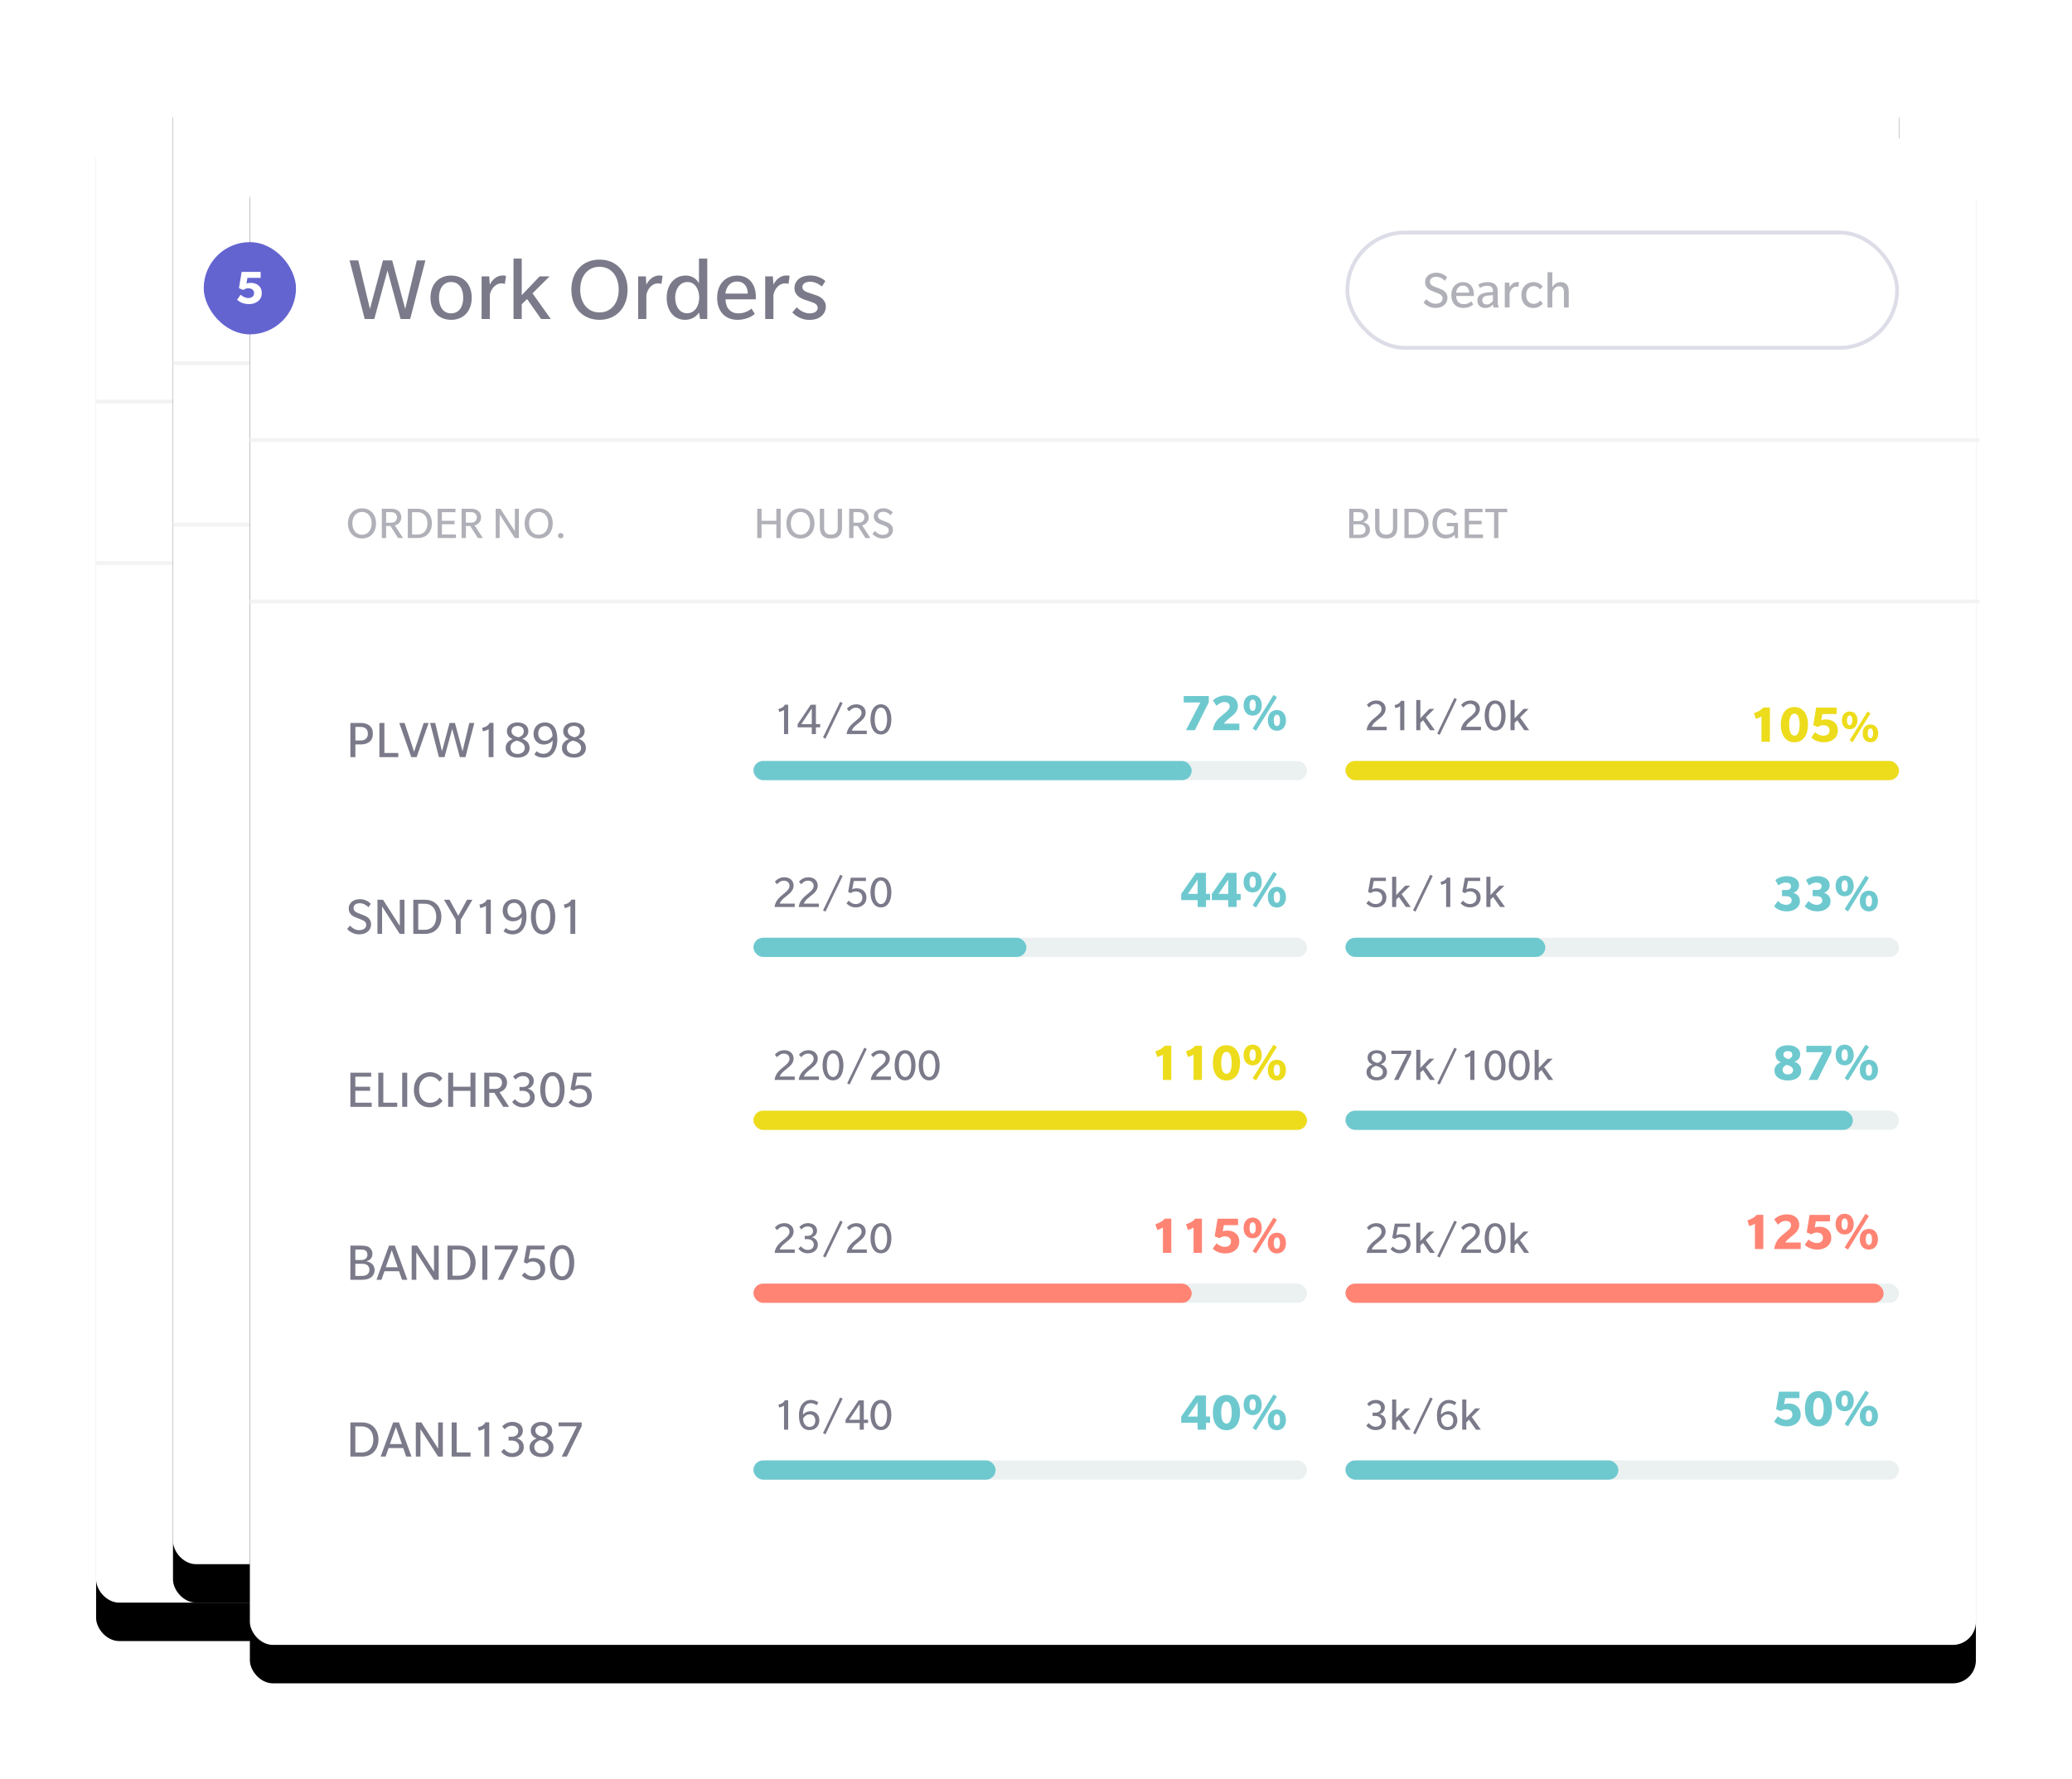<?xml version="1.0" encoding="UTF-8"?>
<svg version="1.1" viewBox="0 0 539 463" xmlns="http://www.w3.org/2000/svg" xmlns:xlink="http://www.w3.org/1999/xlink">
<desc>Created with Sketch.</desc>
<defs>
<rect id="c" width="449" height="392" rx="6"/>
<filter id="f" x="-9.5%" y="-8.3%" width="118.9%" height="121.7%">
<feOffset dx="0" dy="10" in="SourceAlpha" result="shadowOffsetOuter1"/>
<feGaussianBlur in="shadowOffsetOuter1" result="shadowBlurOuter1" stdDeviation="12.5"/>
<feColorMatrix in="shadowBlurOuter1" values="0 0 0 0 0   0 0 0 0 0   0 0 0 0 0  0 0 0 0.15 0"/>
</filter>
<rect id="b" width="449" height="392" rx="6"/>
<filter id="e" x="-9.5%" y="-8.3%" width="118.9%" height="121.7%">
<feOffset dx="0" dy="10" in="SourceAlpha" result="shadowOffsetOuter1"/>
<feGaussianBlur in="shadowOffsetOuter1" result="shadowBlurOuter1" stdDeviation="12.5"/>
<feColorMatrix in="shadowBlurOuter1" values="0 0 0 0 0   0 0 0 0 0   0 0 0 0 0  0 0 0 0.15 0"/>
</filter>
<rect id="a" x="12" width="449" height="392" rx="6"/>
<filter id="d" x="-9.5%" y="-8.3%" width="118.9%" height="121.7%">
<feOffset dx="0" dy="10" in="SourceAlpha" result="shadowOffsetOuter1"/>
<feGaussianBlur in="shadowOffsetOuter1" result="shadowBlurOuter1" stdDeviation="12.5"/>
<feColorMatrix in="shadowBlurOuter1" values="0 0 0 0 0   0 0 0 0 0   0 0 0 0 0  0 0 0 0.15 0"/>
</filter>
</defs>
<g fill="none" fill-rule="evenodd">
<g transform="translate(25 15)">
<g transform="translate(0 10)">
<use fill="black" filter="url(#f)" xlink:href="#c"/>
<use fill="#FFFFFF" fill-rule="evenodd" xlink:href="#c"/>
<rect y="79" width="450" height="1" fill="#F3F3F3"/>
<rect y="121" width="450" height="1" fill="#F3F3F3"/>
<rect x="131" y="163" width="144" height="5" rx="2.5" fill="#EBF1F1"/>
<rect x="131" y="209" width="144" height="5" rx="2.5" fill="#EBF1F1"/>
<rect x="131" y="254" width="144" height="5" rx="2.5" fill="#EBF1F1"/>
<rect x="131" y="299" width="144" height="5" rx="2.5" fill="#EBF1F1"/>
<rect x="131" y="345" width="144" height="5" rx="2.5" fill="#EBF1F1"/>
<rect x="285" y="163" width="144" height="5" rx="2.5" fill="#EBF1F1"/>
<rect x="285" y="209" width="144" height="5" rx="2.5" fill="#EBF1F1"/>
<rect x="285" y="254" width="144" height="5" rx="2.5" fill="#EBF1F1"/>
<rect x="285" y="299" width="144" height="5" rx="2.5" fill="#EBF1F1"/>
<rect x="285" y="345" width="144" height="5" rx="2.5" fill="#EBF1F1"/>
<rect x="131" y="163" width="114" height="5" rx="2.5" fill="#6EC9CF"/>
<rect x="131" y="209" width="71" height="5" rx="2.5" fill="#6EC9CF"/>
<rect x="131" y="254" width="134" height="5" rx="2.5" fill="#FF8474"/>
<rect x="131" y="299" width="114" height="5" rx="2.5" fill="#6EC9CF"/>
<rect x="131" y="345" width="63" height="5" rx="2.5" fill="#6EC9CF"/>
<rect x="285" y="163" width="132" height="5" rx="2.5" fill="#FF8474"/>
<rect x="285" y="209" width="52" height="5" rx="2.5" fill="#6EC9CF"/>
<rect x="285" y="254" width="132" height="5" rx="2.5" fill="#6EC9CF"/>
<rect x="285" y="299" width="140" height="5" rx="2.5" fill="#FF8474"/>
<rect x="285" y="345" width="71" height="5" rx="2.5" fill="#6EC9CF"/>
</g>
<g transform="translate(20)">
<use fill="black" filter="url(#e)" xlink:href="#b"/>
<use fill="#FFFFFF" fill-rule="evenodd" xlink:href="#b"/>
<rect y="79" width="450" height="1" fill="#F3F3F3"/>
<rect y="121" width="450" height="1" fill="#F3F3F3"/>
<rect x="131" y="163" width="144" height="5" rx="2.5" fill="#EBF1F1"/>
<rect x="131" y="209" width="144" height="5" rx="2.5" fill="#EBF1F1"/>
<rect x="131" y="254" width="144" height="5" rx="2.5" fill="#EBF1F1"/>
<rect x="131" y="299" width="144" height="5" rx="2.5" fill="#EBF1F1"/>
<rect x="131" y="345" width="144" height="5" rx="2.5" fill="#EBF1F1"/>
<rect x="285" y="163" width="144" height="5" rx="2.5" fill="#EBF1F1"/>
<rect x="285" y="209" width="144" height="5" rx="2.5" fill="#EBF1F1"/>
<rect x="285" y="254" width="144" height="5" rx="2.5" fill="#EBF1F1"/>
<rect x="285" y="299" width="144" height="5" rx="2.5" fill="#EBF1F1"/>
<rect x="285" y="345" width="144" height="5" rx="2.5" fill="#EBF1F1"/>
<rect x="131" y="163" width="114" height="5" rx="2.5" fill="#6EC9CF"/>
<rect x="131" y="209" width="71" height="5" rx="2.5" fill="#6EC9CF"/>
<rect x="131" y="254" width="134" height="5" rx="2.5" fill="#FF8474"/>
<rect x="131" y="299" width="114" height="5" rx="2.5" fill="#6EC9CF"/>
<rect x="131" y="345" width="63" height="5" rx="2.5" fill="#6EC9CF"/>
<rect x="285" y="163" width="132" height="5" rx="2.5" fill="#FF8474"/>
<rect x="285" y="209" width="52" height="5" rx="2.5" fill="#6EC9CF"/>
<rect x="285" y="254" width="132" height="5" rx="2.5" fill="#6EC9CF"/>
<rect x="285" y="299" width="140" height="5" rx="2.5" fill="#FF8474"/>
<rect x="285" y="345" width="71" height="5" rx="2.5" fill="#6EC9CF"/>
</g>
<g transform="translate(28 21)">
<use fill="black" filter="url(#d)" xlink:href="#a"/>
<use fill="#FFFFFF" fill-rule="evenodd" xlink:href="#a"/>
<rect x="12" y="78" width="450" height="1" fill="#F3F3F3"/>
<rect x="12" y="120" width="450" height="1" fill="#F3F3F3"/>
<path d="m57.664 31.76l-3.96 15.24h-2.496l-3.408-12.6-3.432 12.6h-2.496l-3.936-15.24h2.28l3.024 12.624 3.384-12.624h2.4l3.384 12.624 3.024-12.624h2.232zm12.048 9.696c0 3.528-2.16 5.76-5.352 5.76-3.216 0-5.376-2.232-5.376-5.76 0-3.504 2.16-5.76 5.352-5.76 3.216 0 5.376 2.232 5.376 5.76zm-2.208 0c0-2.376-1.104-4.08-3.144-4.08s-3.168 1.704-3.168 4.08 1.104 4.08 3.144 4.08 3.168-1.68 3.168-4.08zm11.136-5.664l-0.312 2.088s-0.312-0.144-0.816-0.144-1.008 0.096-1.56 0.48c-0.624 0.432-1.32 1.32-1.536 2.544v6.24h-2.136v-11.088h1.992l0.144 2.16c0.576-1.248 1.824-2.4 3.36-2.4 0.528 0 0.864 0.12 0.864 0.12zm11.64 11.208h-2.52l-3.648-5.184-1.392 1.344v3.84h-2.136v-15.72h2.136v9.528l4.656-4.896h2.592l-4.44 4.416 4.752 6.672zm19.968-7.632c0 4.608-2.856 7.848-7.296 7.848s-7.32-3.24-7.32-7.848c0-4.584 2.88-7.824 7.32-7.824s7.296 3.24 7.296 7.824zm-2.304 0c0-3.456-1.896-5.952-4.992-5.952-3.12 0-5.016 2.496-5.016 5.928 0 3.456 1.896 5.952 5.016 5.952 3.096 0 4.992-2.496 4.992-5.928zm11.424-3.576l-0.312 2.088s-0.312-0.144-0.816-0.144-1.008 0.096-1.56 0.48c-0.624 0.432-1.32 1.32-1.536 2.544v6.24h-2.136v-11.088h1.992l0.144 2.16c0.576-1.248 1.824-2.4 3.36-2.4 0.528 0 0.864 0.12 0.864 0.12zm11.616 11.208h-1.872l-0.264-1.704c-0.096 0.12-1.104 1.92-3.672 1.92-2.904 0-4.752-2.424-4.752-5.76s2.016-5.76 4.92-5.76c2.4 0 3.336 1.728 3.48 2.016v-6.432h2.16v15.72zm-2.088-5.568c0-2.184-1.128-4.056-3.072-4.056-1.968 0-3.192 1.848-3.192 4.056s1.128 4.08 3.096 4.08c1.944 0 3.168-1.848 3.168-4.08zm14.712 0.456h-7.872c0.024 2.232 1.272 3.648 3.336 3.648 2.04 0 3.288-1.128 3.408-1.248l0.864 1.368s-1.464 1.56-4.536 1.56-5.256-2.112-5.256-5.736c0-3.648 2.28-5.784 5.256-5.784s4.8 2.232 4.8 5.4v0.792zm-2.088-1.488c0-1.608-0.792-3.144-2.784-3.144-2.016 0-2.904 1.704-3.024 3.144h5.808zm10.896-4.608l-0.312 2.088s-0.312-0.144-0.816-0.144-1.008 0.096-1.56 0.48c-0.624 0.432-1.32 1.32-1.536 2.544v6.24h-2.136v-11.088h1.992l0.144 2.16c0.576-1.248 1.824-2.4 3.36-2.4 0.528 0 0.864 0.12 0.864 0.12zm9.408 7.968c0 1.104-0.48 1.896-1.08 2.424-0.624 0.576-1.608 1.056-3.264 1.056-2.232 0-3.864-1.368-4.368-1.944l1.152-1.344c0.648 0.744 1.992 1.584 3.288 1.584 1.272 0 2.16-0.48 2.16-1.464s-1.128-1.32-1.752-1.536-1.464-0.48-2.016-0.696c-0.552-0.24-2.28-0.912-2.28-2.88 0-1.992 1.68-3.288 4.104-3.288s3.888 1.392 3.936 1.464l-0.912 1.416c-0.696-0.624-1.848-1.248-3-1.248s-2.064 0.432-2.064 1.392 0.984 1.248 1.752 1.512 1.632 0.552 2.112 0.72c0.456 0.192 2.232 0.912 2.232 2.832z" fill="#7A7A8A"/>
<path d="m323.54 41.494c0 0.798-0.336 1.456-0.868 1.904-0.518 0.434-1.232 0.728-2.282 0.728-1.526 0-2.632-0.896-3.08-1.386l0.728-0.896c0.224 0.238 1.134 1.19 2.352 1.19 1.232 0 1.876-0.574 1.876-1.4s-0.77-1.134-1.162-1.302-1.47-0.574-1.736-0.686c-0.154-0.07-0.602-0.252-0.98-0.616-0.35-0.336-0.672-0.854-0.672-1.624 0-0.812 0.378-1.442 0.896-1.834 0.504-0.378 1.162-0.602 2.058-0.602 1.512 0 2.492 0.868 2.8 1.218l-0.63 0.882c-0.308-0.35-1.176-1.05-2.184-1.05-1.022 0-1.68 0.448-1.68 1.26 0 0.826 0.756 1.134 1.134 1.288 0.378 0.168 1.512 0.588 1.792 0.7 0.182 0.084 0.602 0.266 0.952 0.616 0.364 0.336 0.686 0.826 0.686 1.61zm6.86-0.476h-4.592c0.014 1.302 0.742 2.128 1.946 2.128 1.19 0 1.918-0.658 1.988-0.728l0.504 0.798s-0.854 0.91-2.646 0.91-3.066-1.232-3.066-3.346c0-2.128 1.33-3.374 3.066-3.374s2.8 1.302 2.8 3.15v0.462zm-1.218-0.868c0-0.938-0.462-1.834-1.624-1.834-1.176 0-1.694 0.994-1.764 1.834h3.388zm7.728 3.85h-1.358s-0.14-0.406-0.14-0.798c-0.378 0.448-1.008 0.938-2.058 0.938-1.036 0-2.044-0.588-2.044-1.974s1.218-1.778 1.75-1.918c0.518-0.14 1.4-0.252 2.31-0.252v-0.392c0-0.938-0.672-1.26-1.47-1.26s-1.526 0.308-1.932 0.588l-0.406-0.896c0.532-0.308 1.428-0.63 2.38-0.63 0.966 0 1.596 0.266 1.974 0.588 0.392 0.336 0.7 0.826 0.7 1.834v2.8c0 0.658 0.112 1.036 0.294 1.372zm-1.54-1.778v-1.414c-0.252 0-1.036 0.056-1.442 0.112-0.42 0.07-1.344 0.28-1.344 1.176 0 0.882 0.644 1.134 1.176 1.134 0.518 0 1.232-0.308 1.61-1.008zm6.79-4.76l-0.182 1.218s-0.182-0.084-0.476-0.084-0.588 0.056-0.91 0.28c-0.364 0.252-0.77 0.77-0.896 1.484v3.64h-1.246v-6.468h1.162l0.084 1.26c0.336-0.728 1.064-1.4 1.96-1.4 0.308 0 0.504 0.07 0.504 0.07zm6.146 1.106l-0.672 0.742s-0.574-0.868-1.638-0.868-1.974 0.756-1.974 2.31 0.896 2.31 1.946 2.31 1.694-0.826 1.722-0.882l0.644 0.798c-0.098 0.112-0.826 1.162-2.548 1.162-1.708 0-3.024-1.26-3.024-3.36s1.442-3.374 3.122-3.374 2.366 1.106 2.422 1.162zm6.776 5.432h-1.246v-3.85c0-1.008-0.294-1.666-1.288-1.666s-1.61 1.036-1.736 1.666v3.85h-1.246v-9.17h1.246v3.892c0.378-0.644 1.078-1.316 2.156-1.316 1.302 0 2.114 0.756 2.114 2.408v4.186z" fill="#B0B0B8"/>
<path d="m44.824 100.18c0 2.304-1.428 3.924-3.648 3.924s-3.66-1.62-3.66-3.924c0-2.292 1.44-3.912 3.66-3.912s3.648 1.62 3.648 3.912zm-1.152 0c0-1.728-0.948-2.976-2.496-2.976-1.56 0-2.508 1.248-2.508 2.964 0 1.728 0.948 2.976 2.508 2.976 1.548 0 2.496-1.248 2.496-2.964zm8.184 3.816h-1.308l-1.98-3.132h-1.128v3.132h-1.116v-7.62h2.484c0.72 0 1.356 0.18 1.8 0.54 0.48 0.372 0.792 0.96 0.792 1.68 0 1.176-0.816 1.884-1.68 2.124l2.136 3.276zm-1.572-5.376c0-0.468-0.228-0.876-0.54-1.092s-0.636-0.276-1.152-0.276h-1.152v2.748h1.152c0.516 0 0.84-0.06 1.152-0.276s0.54-0.624 0.54-1.104zm9.072 1.56c0 1.32-0.492 2.28-1.128 2.88-0.624 0.6-1.452 0.936-2.628 0.936h-2.508v-7.62h2.508c1.176 0 1.992 0.336 2.628 0.936 0.624 0.6 1.128 1.56 1.128 2.868zm-1.152 0c0-0.936-0.3-1.728-0.78-2.208s-1.08-0.708-1.836-0.708h-1.392v5.82h1.392c0.744 0 1.356-0.216 1.836-0.696s0.78-1.272 0.78-2.208zm7.404 3.816h-4.752v-7.62h4.632v0.888h-3.528v2.244h3.288v0.9h-3.288v2.664h3.648v0.924zm7.008 0h-1.308l-1.98-3.132h-1.128v3.132h-1.116v-7.62h2.484c0.72 0 1.356 0.18 1.8 0.54 0.48 0.372 0.792 0.96 0.792 1.68 0 1.176-0.816 1.884-1.68 2.124l2.136 3.276zm-1.572-5.376c0-0.468-0.228-0.876-0.54-1.092s-0.636-0.276-1.152-0.276h-1.152v2.748h1.152c0.516 0 0.84-0.06 1.152-0.276s0.54-0.624 0.54-1.104zm10.932 5.376h-1.056l-3.936-6.12v6.12h-1.032v-7.62h1.236l3.744 5.832v-5.832h1.044v7.62zm8.808-3.816c0 2.304-1.428 3.924-3.648 3.924s-3.66-1.62-3.66-3.924c0-2.292 1.44-3.912 3.66-3.912s3.648 1.62 3.648 3.912zm-1.152 0c0-1.728-0.948-2.976-2.496-2.976-1.56 0-2.508 1.248-2.508 2.964 0 1.728 0.948 2.976 2.508 2.976 1.548 0 2.496-1.248 2.496-2.964zm3.948 3.204c0 0.384-0.3 0.684-0.708 0.684s-0.708-0.3-0.708-0.684c0-0.396 0.3-0.696 0.708-0.696s0.708 0.3 0.708 0.696z" fill="#B0B0B8"/>
<path d="m150.07 104h-1.116v-3.576h-3.852v3.576h-1.116v-7.62h1.116v3.132h3.852v-3.132h1.116v7.62zm8.808-3.816c0 2.304-1.428 3.924-3.648 3.924s-3.66-1.62-3.66-3.924c0-2.292 1.44-3.912 3.66-3.912s3.648 1.62 3.648 3.912zm-1.152 0c0-1.728-0.948-2.976-2.496-2.976-1.56 0-2.508 1.248-2.508 2.964 0 1.728 0.948 2.976 2.508 2.976 1.548 0 2.496-1.248 2.496-2.964zm7.2 0.876v-4.68h1.116v4.608c0 0.96-0.108 1.668-0.6 2.256-0.504 0.588-1.212 0.864-2.28 0.864s-1.788-0.276-2.28-0.864-0.612-1.296-0.612-2.256v-4.608h1.116v4.68c0 0.78 0.072 1.104 0.336 1.464 0.276 0.36 0.72 0.588 1.428 0.588 0.72 0 1.164-0.228 1.44-0.588s0.336-0.684 0.336-1.464zm8.508 2.94h-1.308l-1.98-3.132h-1.128v3.132h-1.116v-7.62h2.484c0.72 0 1.356 0.18 1.8 0.54 0.48 0.372 0.792 0.96 0.792 1.68 0 1.176-0.816 1.884-1.68 2.124l2.136 3.276zm-1.572-5.376c0-0.468-0.228-0.876-0.54-1.092s-0.636-0.276-1.152-0.276h-1.152v2.748h1.152c0.516 0 0.84-0.06 1.152-0.276s0.54-0.624 0.54-1.104zm7.428 3.228c0 0.684-0.288 1.248-0.744 1.632-0.444 0.372-1.056 0.624-1.956 0.624-1.308 0-2.256-0.768-2.64-1.188l0.624-0.768c0.192 0.204 0.972 1.02 2.016 1.02 1.056 0 1.608-0.492 1.608-1.2s-0.66-0.972-0.996-1.116-1.26-0.492-1.488-0.588c-0.132-0.06-0.516-0.216-0.84-0.528-0.3-0.288-0.576-0.732-0.576-1.392 0-0.696 0.324-1.236 0.768-1.572 0.432-0.324 0.996-0.516 1.764-0.516 1.296 0 2.136 0.744 2.4 1.044l-0.54 0.756c-0.264-0.3-1.008-0.9-1.872-0.9-0.876 0-1.44 0.384-1.44 1.08 0 0.708 0.648 0.972 0.972 1.104 0.324 0.144 1.296 0.504 1.536 0.6 0.156 0.072 0.516 0.228 0.816 0.528 0.312 0.288 0.588 0.708 0.588 1.38z" fill="#B0B0B8"/>
<path d="m303.38 101.82c0 0.78-0.36 1.356-0.864 1.704-0.516 0.348-1.224 0.48-2.04 0.48h-2.496v-7.62h2.328c0.636 0 1.368 0.048 1.812 0.348 0.432 0.3 0.78 0.756 0.78 1.5 0 0.732-0.456 1.416-1.332 1.644v0.036c1.104 0.156 1.812 0.876 1.812 1.908zm-1.596-3.42c0-0.492-0.24-0.816-0.504-0.972-0.264-0.144-0.66-0.168-1.068-0.168h-1.128v2.34h1.128c0.408 0 0.816-0.048 1.068-0.228 0.252-0.168 0.504-0.468 0.504-0.972zm0.444 3.384c0-0.576-0.288-0.924-0.564-1.104-0.252-0.168-0.636-0.252-1.152-0.252h-1.428v2.712h1.428c0.516 0 0.9-0.096 1.152-0.264 0.276-0.168 0.564-0.528 0.564-1.092zm7.14-0.72v-4.68h1.116v4.608c0 0.96-0.108 1.668-0.6 2.256-0.504 0.588-1.212 0.864-2.28 0.864s-1.788-0.276-2.28-0.864-0.612-1.296-0.612-2.256v-4.608h1.116v4.68c0 0.78 0.072 1.104 0.336 1.464 0.276 0.36 0.72 0.588 1.428 0.588 0.72 0 1.164-0.228 1.44-0.588s0.336-0.684 0.336-1.464zm9.24-0.876c0 1.32-0.492 2.28-1.128 2.88-0.624 0.6-1.452 0.936-2.628 0.936h-2.508v-7.62h2.508c1.176 0 1.992 0.336 2.628 0.936 0.624 0.6 1.128 1.56 1.128 2.868zm-1.152 0c0-0.936-0.3-1.728-0.78-2.208s-1.08-0.708-1.836-0.708h-1.392v5.82h1.392c0.744 0 1.356-0.216 1.836-0.696s0.78-1.272 0.78-2.208zm8.82 3.816h-0.756l-0.12-0.876s-0.696 0.984-2.376 0.984c-1.908 0-3.384-1.476-3.384-3.936s1.668-3.9 3.588-3.9 2.736 1.32 2.784 1.38l-0.708 0.66c-0.084-0.084-0.636-1.08-2.052-1.08-1.404 0-2.46 1.128-2.46 2.94s0.972 2.952 2.412 2.952c1.452 0 2.004-0.912 2.004-0.912v-1.296h-1.848v-0.864h2.916v3.948zm6.504 0h-4.752v-7.62h4.632v0.888h-3.528v2.244h3.288v0.9h-3.288v2.664h3.648v0.924zm6.288-6.732h-2.292v6.732h-1.116v-6.732h-2.28v-0.888h5.688v0.888z" fill="#B0B0B8"/>
<rect x="297.5" y="24.5" width="143" height="30" rx="15" stroke="#DDDDE8"/>
<g transform="translate(0 27)">
<rect width="24" height="24" rx="12" fill="#6464D0"/>
<path d="m15.1 13.283c0 1.898-1.664 2.847-3.289 2.847s-2.613-0.65-3.133-1.144l0.923-1.3c0.468 0.455 1.235 0.858 2.002 0.858 0.78 0 1.495-0.377 1.495-1.274s-0.728-1.261-1.495-1.261-1.326 0.442-1.326 0.442l-1.118-0.468 0.702-4.238h4.94v1.56h-3.432l-0.273 1.482c0.065-0.026 0.442-0.182 1.157-0.182 1.378 0 2.847 0.767 2.847 2.678z" fill="#fff"/>
</g>
<path d="m44 154.9c0 0.952-0.308 1.666-0.896 2.128s-1.414 0.672-2.226 0.672h-1.428v3.304h-1.302v-8.89h2.73c0.84 0 1.638 0.196 2.226 0.672 0.588 0.462 0.896 1.162 0.896 2.114zm-1.302 0c0-0.7-0.252-1.12-0.616-1.4-0.378-0.266-0.77-0.364-1.456-0.364h-1.176v3.542h1.176c0.686 0 1.078-0.098 1.442-0.364 0.378-0.28 0.63-0.7 0.63-1.414zm7.91 6.104h-4.914v-8.89h1.302v7.812h3.612v1.078zm7.896-8.89l-3.122 8.89h-1.4l-3.122-8.89h1.386l2.478 7.49 2.492-7.49h1.288zm11.886 0l-2.31 8.89h-1.456l-1.988-7.35-2.002 7.35h-1.456l-2.296-8.89h1.33l1.764 7.364 1.974-7.364h1.4l1.974 7.364 1.764-7.364h1.302zm4.984 8.89h-1.26v-7.294c-0.168 0.14-0.546 0.294-0.7 0.35-0.14 0.056-0.518 0.182-0.77 0.224l-0.238-0.896c0.28-0.042 0.826-0.224 1.148-0.42 0.336-0.21 0.672-0.504 0.784-0.882h1.036v8.918zm9.394-2.408c0 1.666-1.386 2.534-3.108 2.534-1.736 0-3.122-0.868-3.122-2.52 0-1.498 1.232-2.072 1.834-2.31-0.462-0.168-1.512-0.714-1.512-2.058 0-1.47 1.302-2.268 2.786-2.268 1.498 0 2.8 0.784 2.8 2.254 0 1.316-1.064 1.848-1.554 2.016 0.644 0.238 1.876 0.854 1.876 2.352zm-1.512-4.326c0-0.91-0.728-1.372-1.596-1.372-0.882 0-1.61 0.448-1.61 1.358 0 0.924 0.994 1.442 1.848 1.582 0.7-0.196 1.358-0.644 1.358-1.568zm0.266 4.256c0-1.078-1.204-1.624-2.142-1.82-0.756 0.238-1.596 0.742-1.596 1.806 0 1.092 0.826 1.666 1.862 1.666s1.876-0.574 1.876-1.652zm8.456-2.058c0 1.722-0.56 2.912-1.106 3.556s-1.358 1.106-2.506 1.106c-1.162 0-2.002-0.476-2.352-0.826l0.56-0.84c0.364 0.336 1.008 0.672 1.736 0.672s1.218-0.224 1.624-0.658 0.826-1.204 0.826-2.814c-0.252 0.28-0.91 1.064-2.352 1.064-1.428 0-2.618-1.092-2.618-2.758 0-1.652 1.092-2.996 2.996-2.996 1.456 0 2.17 0.826 2.534 1.414 0.35 0.56 0.658 1.54 0.658 3.08zm-3.178 0.28c1.036 0 1.666-0.854 1.918-1.218 0-1.372-0.672-2.604-1.918-2.604s-1.778 0.882-1.778 1.918c0 1.05 0.546 1.904 1.778 1.904zm10.612 1.848c0 1.666-1.386 2.534-3.108 2.534-1.736 0-3.122-0.868-3.122-2.52 0-1.498 1.232-2.072 1.834-2.31-0.462-0.168-1.512-0.714-1.512-2.058 0-1.47 1.302-2.268 2.786-2.268 1.498 0 2.8 0.784 2.8 2.254 0 1.316-1.064 1.848-1.554 2.016 0.644 0.238 1.876 0.854 1.876 2.352zm-1.512-4.326c0-0.91-0.728-1.372-1.596-1.372-0.882 0-1.61 0.448-1.61 1.358 0 0.924 0.994 1.442 1.848 1.582 0.7-0.196 1.358-0.644 1.358-1.568zm0.266 4.256c0-1.078-1.204-1.624-2.142-1.82-0.756 0.238-1.596 0.742-1.596 1.806 0 1.092 0.826 1.666 1.862 1.666s1.876-0.574 1.876-1.652z" fill="#7A7A8A"/>
<path d="m43.538 204.49c0 0.798-0.336 1.456-0.868 1.904-0.518 0.434-1.232 0.728-2.282 0.728-1.526 0-2.632-0.896-3.08-1.386l0.728-0.896c0.224 0.238 1.134 1.19 2.352 1.19 1.232 0 1.876-0.574 1.876-1.4s-0.77-1.134-1.162-1.302-1.47-0.574-1.736-0.686c-0.154-0.07-0.602-0.252-0.98-0.616-0.35-0.336-0.672-0.854-0.672-1.624 0-0.812 0.378-1.442 0.896-1.834 0.504-0.378 1.162-0.602 2.058-0.602 1.512 0 2.492 0.868 2.8 1.218l-0.63 0.882c-0.308-0.35-1.176-1.05-2.184-1.05-1.022 0-1.68 0.448-1.68 1.26 0 0.826 0.756 1.134 1.134 1.288 0.378 0.168 1.512 0.588 1.792 0.7 0.182 0.084 0.602 0.266 0.952 0.616 0.364 0.336 0.686 0.826 0.686 1.61zm8.68 2.506h-1.232l-4.592-7.14v7.14h-1.204v-8.89h1.442l4.368 6.804v-6.804h1.218v8.89zm9.604-4.452c0 1.54-0.574 2.66-1.316 3.36-0.728 0.7-1.694 1.092-3.066 1.092h-2.926v-8.89h2.926c1.372 0 2.324 0.392 3.066 1.092 0.728 0.7 1.316 1.82 1.316 3.346zm-1.344 0c0-1.092-0.35-2.016-0.91-2.576s-1.26-0.826-2.142-0.826h-1.624v6.79h1.624c0.868 0 1.582-0.252 2.142-0.812s0.91-1.484 0.91-2.576zm9.422-4.438l-3.052 5.222v3.668h-1.288v-3.668l-3.066-5.222h1.442l2.282 4.186 2.282-4.186h1.4zm4.774 8.89h-1.26v-7.294c-0.168 0.14-0.546 0.294-0.7 0.35-0.14 0.056-0.518 0.182-0.77 0.224l-0.238-0.896c0.28-0.042 0.826-0.224 1.148-0.42 0.336-0.21 0.672-0.504 0.784-0.882h1.036v8.918zm9.282-4.536c0 1.722-0.56 2.912-1.106 3.556s-1.358 1.106-2.506 1.106c-1.162 0-2.002-0.476-2.352-0.826l0.56-0.84c0.364 0.336 1.008 0.672 1.736 0.672s1.218-0.224 1.624-0.658 0.826-1.204 0.826-2.814c-0.252 0.28-0.91 1.064-2.352 1.064-1.428 0-2.618-1.092-2.618-2.758 0-1.652 1.092-2.996 2.996-2.996 1.456 0 2.17 0.826 2.534 1.414 0.35 0.56 0.658 1.54 0.658 3.08zm-3.178 0.28c1.036 0 1.666-0.854 1.918-1.218 0-1.372-0.672-2.604-1.918-2.604s-1.778 0.882-1.778 1.918c0 1.05 0.546 1.904 1.778 1.904zm10.668-0.196c0 2.548-1.05 4.578-3.164 4.578s-3.178-2.03-3.178-4.578 1.05-4.578 3.164-4.578 3.178 2.03 3.178 4.578zm-1.288-0.014c0-1.89-0.574-3.57-1.876-3.57-1.316 0-1.89 1.68-1.89 3.57 0 1.904 0.574 3.57 1.89 3.57 1.302 0 1.876-1.666 1.876-3.57zm6.482 4.466h-1.26v-7.294c-0.168 0.14-0.546 0.294-0.7 0.35-0.14 0.056-0.518 0.182-0.77 0.224l-0.238-0.896c0.28-0.042 0.826-0.224 1.148-0.42 0.336-0.21 0.672-0.504 0.784-0.882h1.036v8.918z" fill="#7A7A8A"/>
<path d="m43.692 252h-5.544v-8.89h5.404v1.036h-4.116v2.618h3.836v1.05h-3.836v3.108h4.256v1.078zm6.636 0h-4.914v-8.89h1.302v7.812h3.612v1.078zm2.604 0h-1.302v-8.89h1.302v8.89zm9.142-7.364l-0.784 0.826s-0.672-1.344-2.394-1.344c-1.708 0-2.884 1.386-2.884 3.416s1.12 3.416 2.842 3.416 2.506-1.372 2.506-1.372l0.756 0.84s-0.924 1.708-3.318 1.708-4.13-1.708-4.13-4.578 1.932-4.564 4.186-4.564 3.164 1.54 3.22 1.652zm8.61 7.364h-1.302v-4.172h-4.494v4.172h-1.302v-8.89h1.302v3.654h4.494v-3.654h1.302v8.89zm8.75 0h-1.526l-2.31-3.654h-1.316v3.654h-1.302v-8.89h2.898c0.84 0 1.582 0.21 2.1 0.63 0.56 0.434 0.924 1.12 0.924 1.96 0 1.372-0.952 2.198-1.96 2.478l2.492 3.822zm-1.834-6.272c0-0.546-0.266-1.022-0.63-1.274s-0.742-0.322-1.344-0.322h-1.344v3.206h1.344c0.602 0 0.98-0.07 1.344-0.322s0.63-0.728 0.63-1.288zm8.512 3.794c0 1.61-1.316 2.604-3.08 2.604s-2.646-1.176-2.814-1.386l0.728-0.742c0.378 0.434 1.12 1.106 2.1 1.106s1.834-0.546 1.834-1.638c0-1.106-0.91-1.638-1.918-1.638h-0.826v-0.994h0.84c0.952 0 1.68-0.532 1.68-1.442s-0.728-1.414-1.638-1.414-1.526 0.49-1.904 0.924l-0.63-0.77c0.336-0.364 1.204-1.162 2.632-1.162 1.442 0 2.744 0.812 2.744 2.268s-1.218 1.96-1.582 2.03c0.532 0.098 1.834 0.644 1.834 2.254zm7.77-1.974c0 2.548-1.05 4.578-3.164 4.578s-3.178-2.03-3.178-4.578 1.05-4.578 3.164-4.578 3.178 2.03 3.178 4.578zm-1.288-0.014c0-1.89-0.574-3.57-1.876-3.57-1.316 0-1.89 1.68-1.89 3.57 0 1.904 0.574 3.57 1.89 3.57 1.302 0 1.876-1.666 1.876-3.57zm8.372 1.624c0 1.89-1.484 2.968-3.234 2.968s-2.646-1.05-2.842-1.274l0.714-0.77c0.21 0.238 0.938 1.022 2.072 1.022 1.148 0 2.044-0.658 2.044-1.932s-0.924-1.904-2.03-1.904c-0.826 0-1.316 0.392-1.456 0.532l-0.826-0.364 0.784-4.326h4.62v1.008h-3.682l-0.49 2.506c0.21-0.098 0.616-0.294 1.386-0.294 1.526 0 2.94 0.924 2.94 2.828z" fill="#7A7A8A"/>
<path d="m44.448 294.45c0 0.91-0.42 1.582-1.008 1.988-0.602 0.406-1.428 0.56-2.38 0.56h-2.912v-8.89h2.716c0.742 0 1.596 0.056 2.114 0.406 0.504 0.35 0.91 0.882 0.91 1.75 0 0.854-0.532 1.652-1.554 1.918v0.042c1.288 0.182 2.114 1.022 2.114 2.226zm-1.862-3.99c0-0.574-0.28-0.952-0.588-1.134-0.308-0.168-0.77-0.196-1.246-0.196h-1.316v2.73h1.316c0.476 0 0.952-0.056 1.246-0.266 0.294-0.196 0.588-0.546 0.588-1.134zm0.518 3.948c0-0.672-0.336-1.078-0.658-1.288-0.294-0.196-0.742-0.294-1.344-0.294h-1.666v3.164h1.666c0.602 0 1.05-0.112 1.344-0.308 0.322-0.196 0.658-0.616 0.658-1.274zm9.87 2.59h-1.386l-0.784-2.226h-3.794l-0.784 2.226h-1.288l3.262-8.89h1.512l3.262 8.89zm-2.506-3.262l-1.554-4.424-1.568 4.424h3.122zm10.654 3.262h-1.232l-4.592-7.14v7.14h-1.204v-8.89h1.442l4.368 6.804v-6.804h1.218v8.89zm9.604-4.452c0 1.54-0.574 2.66-1.316 3.36-0.728 0.7-1.694 1.092-3.066 1.092h-2.926v-8.89h2.926c1.372 0 2.324 0.392 3.066 1.092 0.728 0.7 1.316 1.82 1.316 3.346zm-1.344 0c0-1.092-0.35-2.016-0.91-2.576s-1.26-0.826-2.142-0.826h-1.624v6.79h1.624c0.868 0 1.582-0.252 2.142-0.812s0.91-1.484 0.91-2.576zm4.396 4.452h-1.302v-8.89h1.302v8.89zm7.924-7.924l-3.864 7.924h-1.33l3.92-7.882h-4.732v-1.008h6.006v0.966zm7.126 5.082c0 1.89-1.484 2.968-3.234 2.968s-2.646-1.05-2.842-1.274l0.714-0.77c0.21 0.238 0.938 1.022 2.072 1.022 1.148 0 2.044-0.658 2.044-1.932s-0.924-1.904-2.03-1.904c-0.826 0-1.316 0.392-1.456 0.532l-0.826-0.364 0.784-4.326h4.62v1.008h-3.682l-0.49 2.506c0.21-0.098 0.616-0.294 1.386-0.294 1.526 0 2.94 0.924 2.94 2.828zm7.56-1.61c0 2.548-1.05 4.578-3.164 4.578s-3.178-2.03-3.178-4.578 1.05-4.578 3.164-4.578 3.178 2.03 3.178 4.578zm-1.288-0.014c0-1.89-0.574-3.57-1.876-3.57-1.316 0-1.89 1.68-1.89 3.57 0 1.904 0.574 3.57 1.89 3.57 1.302 0 1.876-1.666 1.876-3.57z" fill="#7A7A8A"/>
<path d="m45.456 338.55c0 1.54-0.574 2.66-1.316 3.36-0.728 0.7-1.694 1.092-3.066 1.092h-2.926v-8.89h2.926c1.372 0 2.324 0.392 3.066 1.092 0.728 0.7 1.316 1.82 1.316 3.346zm-1.344 0c0-1.092-0.35-2.016-0.91-2.576s-1.26-0.826-2.142-0.826h-1.624v6.79h1.624c0.868 0 1.582-0.252 2.142-0.812s0.91-1.484 0.91-2.576zm9.94 4.452h-1.386l-0.784-2.226h-3.794l-0.784 2.226h-1.288l3.262-8.89h1.512l3.262 8.89zm-2.506-3.262l-1.554-4.424-1.568 4.424h3.122zm10.654 3.262h-1.232l-4.592-7.14v7.14h-1.204v-8.89h1.442l4.368 6.804v-6.804h1.218v8.89zm7.21 0h-4.914v-8.89h1.302v7.812h3.612v1.078zm4.858 0h-1.26v-7.294c-0.168 0.14-0.546 0.294-0.7 0.35-0.14 0.056-0.518 0.182-0.77 0.224l-0.238-0.896c0.28-0.042 0.826-0.224 1.148-0.42 0.336-0.21 0.672-0.504 0.784-0.882h1.036v8.918zm9.002-2.478c0 1.61-1.316 2.604-3.08 2.604s-2.646-1.176-2.814-1.386l0.728-0.742c0.378 0.434 1.12 1.106 2.1 1.106s1.834-0.546 1.834-1.638c0-1.106-0.91-1.638-1.918-1.638h-0.826v-0.994h0.84c0.952 0 1.68-0.532 1.68-1.442s-0.728-1.414-1.638-1.414-1.526 0.49-1.904 0.924l-0.63-0.77c0.336-0.364 1.204-1.162 2.632-1.162 1.442 0 2.744 0.812 2.744 2.268s-1.218 1.96-1.582 2.03c0.532 0.098 1.834 0.644 1.834 2.254zm7.714 0.07c0 1.666-1.386 2.534-3.108 2.534-1.736 0-3.122-0.868-3.122-2.52 0-1.498 1.232-2.072 1.834-2.31-0.462-0.168-1.512-0.714-1.512-2.058 0-1.47 1.302-2.268 2.786-2.268 1.498 0 2.8 0.784 2.8 2.254 0 1.316-1.064 1.848-1.554 2.016 0.644 0.238 1.876 0.854 1.876 2.352zm-1.512-4.326c0-0.91-0.728-1.372-1.596-1.372-0.882 0-1.61 0.448-1.61 1.358 0 0.924 0.994 1.442 1.848 1.582 0.7-0.196 1.358-0.644 1.358-1.568zm0.266 4.256c0-1.078-1.204-1.624-2.142-1.82-0.756 0.238-1.596 0.742-1.596 1.806 0 1.092 0.826 1.666 1.862 1.666s1.876-0.574 1.876-1.652zm8.582-5.446l-3.864 7.924h-1.33l3.92-7.882h-4.732v-1.008h6.006v0.966z" fill="#7A7A8A"/>
<rect x="143" y="162" width="144" height="5" rx="2.5" fill="#EBF1F1"/>
<rect x="143" y="208" width="144" height="5" rx="2.5" fill="#EBF1F1"/>
<rect x="143" y="253" width="144" height="5" rx="2.5" fill="#EBF1F1"/>
<rect x="143" y="298" width="144" height="5" rx="2.5" fill="#EBF1F1"/>
<rect x="143" y="344" width="144" height="5" rx="2.5" fill="#EBF1F1"/>
<rect x="297" y="162" width="144" height="5" rx="2.5" fill="#EBF1F1"/>
<rect x="297" y="208" width="144" height="5" rx="2.5" fill="#EBF1F1"/>
<rect x="297" y="253" width="144" height="5" rx="2.5" fill="#EBF1F1"/>
<rect x="297" y="298" width="144" height="5" rx="2.5" fill="#EBF1F1"/>
<rect x="297" y="344" width="144" height="5" rx="2.5" fill="#EBF1F1"/>
<rect x="143" y="162" width="114" height="5" rx="2.5" fill="#6EC9CF"/>
<rect x="143" y="208" width="71" height="5" rx="2.5" fill="#6EC9CF"/>
<rect x="143" y="253" width="144" height="5" rx="2.5" fill="#EDDC1B"/>
<rect x="143" y="298" width="114" height="5" rx="2.5" fill="#FF8474"/>
<rect x="143" y="344" width="63" height="5" rx="2.5" fill="#6EC9CF"/>
<rect x="297" y="162" width="144" height="5" rx="2.5" fill="#EDDC1B"/>
<rect x="297" y="208" width="52" height="5" rx="2.5" fill="#6EC9CF"/>
<rect x="297" y="253" width="132" height="5" rx="2.5" fill="#6EC9CF"/>
<rect x="297" y="298" width="140" height="5" rx="2.5" fill="#FF8474"/>
<rect x="297" y="344" width="71" height="5" rx="2.5" fill="#6EC9CF"/>
<path d="m261.45 146.73l-3.626 7.266h-2.31l3.738-7.21h-4.326v-1.68h6.524v1.624zm7.952 7.266h-6.86c0.168-2.17 1.666-3.262 2.52-3.99 0.854-0.714 1.834-1.4 1.834-2.198 0-0.812-0.686-1.134-1.428-1.134s-1.442 0.42-2.002 0.98l-0.952-1.386c0.322-0.336 1.428-1.302 3.346-1.302 1.932 0 3.164 1.12 3.164 2.716 0 1.582-1.386 2.492-1.89 2.912s-1.484 1.148-1.736 1.694h4.004v1.708zm12.124-2.548c0 1.624-0.924 2.688-2.352 2.688-1.442 0-2.366-1.064-2.366-2.688 0-1.638 0.924-2.702 2.352-2.702 1.442 0 2.366 1.064 2.366 2.702zm-2.352-6.048l-5.432 8.736-0.882-0.574 5.432-8.736 0.882 0.574zm-3.948 2.114c0 1.624-0.924 2.688-2.352 2.688-1.442 0-2.366-1.064-2.366-2.688s0.924-2.702 2.352-2.702c1.442 0 2.366 1.078 2.366 2.702zm4.76 3.934c0-0.84-0.252-1.484-0.812-1.484s-0.826 0.644-0.826 1.484 0.252 1.47 0.812 1.47 0.826-0.63 0.826-1.47zm-6.3-3.934c0-0.84-0.252-1.484-0.812-1.484s-0.826 0.644-0.826 1.484 0.252 1.47 0.812 1.47 0.826-0.63 0.826-1.47z" fill="#6EC9CF"/>
<path d="m261.78 198.22h-1.064v1.778h-2.17v-1.778h-4.27v-1.624l3.836-5.488h2.604v5.474h1.064v1.638zm-3.234-1.624v-3.724l-2.534 3.724h2.534zm11.2 1.624h-1.064v1.778h-2.17v-1.778h-4.27v-1.624l3.836-5.488h2.604v5.474h1.064v1.638zm-3.234-1.624v-3.724l-2.534 3.724h2.534zm15.008 0.854c0 1.624-0.924 2.688-2.352 2.688-1.442 0-2.366-1.064-2.366-2.688 0-1.638 0.924-2.702 2.352-2.702 1.442 0 2.366 1.064 2.366 2.702zm-2.352-6.048l-5.432 8.736-0.882-0.574 5.432-8.736 0.882 0.574zm-3.948 2.114c0 1.624-0.924 2.688-2.352 2.688-1.442 0-2.366-1.064-2.366-2.688s0.924-2.702 2.352-2.702c1.442 0 2.366 1.078 2.366 2.702zm4.76 3.934c0-0.84-0.252-1.484-0.812-1.484s-0.826 0.644-0.826 1.484 0.252 1.47 0.812 1.47 0.826-0.63 0.826-1.47zm-6.3-3.934c0-0.84-0.252-1.484-0.812-1.484s-0.826 0.644-0.826 1.484 0.252 1.47 0.812 1.47 0.826-0.63 0.826-1.47z" fill="#6EC9CF"/>
<path d="m407.41 157h-2.184v-6.608c-0.098 0.084-0.42 0.252-0.602 0.336s-0.686 0.28-0.854 0.322l-0.504-1.512c0.28-0.07 0.924-0.308 1.358-0.56 0.448-0.266 0.882-0.616 1.008-0.882h1.778v8.904zm9.912-4.452c0 2.744-1.246 4.592-3.528 4.592s-3.542-1.848-3.542-4.592c0-2.73 1.246-4.578 3.528-4.578s3.542 1.848 3.542 4.578zm-2.17 0c0-1.54-0.364-2.87-1.358-2.87-1.008 0-1.372 1.33-1.372 2.87s0.364 2.87 1.372 2.87c0.994 0 1.358-1.33 1.358-2.87zm9.94 1.526c0 2.044-1.792 3.066-3.542 3.066s-2.814-0.7-3.374-1.232l0.994-1.4c0.504 0.49 1.33 0.924 2.156 0.924 0.84 0 1.61-0.406 1.61-1.372s-0.784-1.358-1.61-1.358-1.428 0.476-1.428 0.476l-1.204-0.504 0.756-4.564h5.32v1.68h-3.696l-0.294 1.596c0.07-0.028 0.476-0.196 1.246-0.196 1.484 0 3.066 0.826 3.066 2.884zm10.496 0.742c0 1.392-0.792 2.304-2.016 2.304-1.236 0-2.028-0.912-2.028-2.304 0-1.404 0.792-2.316 2.016-2.316 1.236 0 2.028 0.912 2.028 2.316zm-2.016-5.184l-4.656 7.488-0.756-0.492 4.656-7.488 0.756 0.492zm-3.384 1.812c0 1.392-0.792 2.304-2.016 2.304-1.236 0-2.028-0.912-2.028-2.304s0.792-2.316 2.016-2.316c1.236 0 2.028 0.924 2.028 2.316zm4.08 3.372c0-0.72-0.216-1.272-0.696-1.272s-0.708 0.552-0.708 1.272 0.216 1.26 0.696 1.26 0.708-0.54 0.708-1.26zm-5.4-3.372c0-0.72-0.216-1.272-0.696-1.272s-0.708 0.552-0.708 1.272 0.216 1.26 0.696 1.26 0.708-0.54 0.708-1.26z" fill="#EDDC1B"/>
<path d="m251.7 245h-2.184v-6.608c-0.098 0.084-0.42 0.252-0.602 0.336s-0.686 0.28-0.854 0.322l-0.504-1.512c0.28-0.07 0.924-0.308 1.358-0.56 0.448-0.266 0.882-0.616 1.008-0.882h1.778v8.904zm7.966 0h-2.184v-6.608c-0.098 0.084-0.42 0.252-0.602 0.336s-0.686 0.28-0.854 0.322l-0.504-1.512c0.28-0.07 0.924-0.308 1.358-0.56 0.448-0.266 0.882-0.616 1.008-0.882h1.778v8.904zm9.912-4.452c0 2.744-1.246 4.592-3.528 4.592s-3.542-1.848-3.542-4.592c0-2.73 1.246-4.578 3.528-4.578s3.542 1.848 3.542 4.578zm-2.17 0c0-1.54-0.364-2.87-1.358-2.87-1.008 0-1.372 1.33-1.372 2.87s0.364 2.87 1.372 2.87c0.994 0 1.358-1.33 1.358-2.87zm14.112 1.904c0 1.624-0.924 2.688-2.352 2.688-1.442 0-2.366-1.064-2.366-2.688 0-1.638 0.924-2.702 2.352-2.702 1.442 0 2.366 1.064 2.366 2.702zm-2.352-6.048l-5.432 8.736-0.882-0.574 5.432-8.736 0.882 0.574zm-3.948 2.114c0 1.624-0.924 2.688-2.352 2.688-1.442 0-2.366-1.064-2.366-2.688s0.924-2.702 2.352-2.702c1.442 0 2.366 1.078 2.366 2.702zm4.76 3.934c0-0.84-0.252-1.484-0.812-1.484s-0.826 0.644-0.826 1.484 0.252 1.47 0.812 1.47 0.826-0.63 0.826-1.47zm-6.3-3.934c0-0.84-0.252-1.484-0.812-1.484s-0.826 0.644-0.826 1.484 0.252 1.47 0.812 1.47 0.826-0.63 0.826-1.47z" fill="#EDDC1B"/>
<path d="m251.7 290h-2.184v-6.608c-0.098 0.084-0.42 0.252-0.602 0.336s-0.686 0.28-0.854 0.322l-0.504-1.512c0.28-0.07 0.924-0.308 1.358-0.56 0.448-0.266 0.882-0.616 1.008-0.882h1.778v8.904zm7.966 0h-2.184v-6.608c-0.098 0.084-0.42 0.252-0.602 0.336s-0.686 0.28-0.854 0.322l-0.504-1.512c0.28-0.07 0.924-0.308 1.358-0.56 0.448-0.266 0.882-0.616 1.008-0.882h1.778v8.904zm9.716-2.926c0 2.044-1.792 3.066-3.542 3.066s-2.814-0.7-3.374-1.232l0.994-1.4c0.504 0.49 1.33 0.924 2.156 0.924 0.84 0 1.61-0.406 1.61-1.372s-0.784-1.358-1.61-1.358-1.428 0.476-1.428 0.476l-1.204-0.504 0.756-4.564h5.32v1.68h-3.696l-0.294 1.596c0.07-0.028 0.476-0.196 1.246-0.196 1.484 0 3.066 0.826 3.066 2.884zm12.138 0.378c0 1.624-0.924 2.688-2.352 2.688-1.442 0-2.366-1.064-2.366-2.688 0-1.638 0.924-2.702 2.352-2.702 1.442 0 2.366 1.064 2.366 2.702zm-2.352-6.048l-5.432 8.736-0.882-0.574 5.432-8.736 0.882 0.574zm-3.948 2.114c0 1.624-0.924 2.688-2.352 2.688-1.442 0-2.366-1.064-2.366-2.688s0.924-2.702 2.352-2.702c1.442 0 2.366 1.078 2.366 2.702zm4.76 3.934c0-0.84-0.252-1.484-0.812-1.484s-0.826 0.644-0.826 1.484 0.252 1.47 0.812 1.47 0.826-0.63 0.826-1.47zm-6.3-3.934c0-0.84-0.252-1.484-0.812-1.484s-0.826 0.644-0.826 1.484 0.252 1.47 0.812 1.47 0.826-0.63 0.826-1.47z" fill="#FF8474"/>
<path d="m261.78 334.22h-1.064v1.778h-2.17v-1.778h-4.27v-1.624l3.836-5.488h2.604v5.474h1.064v1.638zm-3.234-1.624v-3.724l-2.534 3.724h2.534zm11.032-1.05c0 2.744-1.246 4.592-3.528 4.592s-3.542-1.848-3.542-4.592c0-2.73 1.246-4.578 3.528-4.578s3.542 1.848 3.542 4.578zm-2.17 0c0-1.54-0.364-2.87-1.358-2.87-1.008 0-1.372 1.33-1.372 2.87s0.364 2.87 1.372 2.87c0.994 0 1.358-1.33 1.358-2.87zm14.112 1.904c0 1.624-0.924 2.688-2.352 2.688-1.442 0-2.366-1.064-2.366-2.688 0-1.638 0.924-2.702 2.352-2.702 1.442 0 2.366 1.064 2.366 2.702zm-2.352-6.048l-5.432 8.736-0.882-0.574 5.432-8.736 0.882 0.574zm-3.948 2.114c0 1.624-0.924 2.688-2.352 2.688-1.442 0-2.366-1.064-2.366-2.688s0.924-2.702 2.352-2.702c1.442 0 2.366 1.078 2.366 2.702zm4.76 3.934c0-0.84-0.252-1.484-0.812-1.484s-0.826 0.644-0.826 1.484 0.252 1.47 0.812 1.47 0.826-0.63 0.826-1.47zm-6.3-3.934c0-0.84-0.252-1.484-0.812-1.484s-0.826 0.644-0.826 1.484 0.252 1.47 0.812 1.47 0.826-0.63 0.826-1.47z" fill="#6EC9CF"/>
<path d="m415.22 198.47c0 1.75-1.68 2.674-3.388 2.674-1.722 0-2.814-0.77-3.332-1.33l0.994-1.372c0.574 0.616 1.4 0.994 2.128 0.994 0.742 0 1.456-0.364 1.456-1.148s-0.672-1.106-1.428-1.106h-1.078v-1.61h1.092c0.728 0 1.246-0.308 1.246-0.966 0-0.672-0.644-0.966-1.386-0.966s-1.4 0.336-1.89 0.756l-0.798-1.4c0.308-0.28 1.358-1.022 2.996-1.022 1.652 0 3.164 0.77 3.164 2.324s-1.386 2.002-1.512 2.016c0.168 0.042 1.736 0.406 1.736 2.156zm7.966 0c0 1.75-1.68 2.674-3.388 2.674-1.722 0-2.814-0.77-3.332-1.33l0.994-1.372c0.574 0.616 1.4 0.994 2.128 0.994 0.742 0 1.456-0.364 1.456-1.148s-0.672-1.106-1.428-1.106h-1.078v-1.61h1.092c0.728 0 1.246-0.308 1.246-0.966 0-0.672-0.644-0.966-1.386-0.966s-1.4 0.336-1.89 0.756l-0.798-1.4c0.308-0.28 1.358-1.022 2.996-1.022 1.652 0 3.164 0.77 3.164 2.324s-1.386 2.002-1.512 2.016c0.168 0.042 1.736 0.406 1.736 2.156zm12.334-0.014c0 1.624-0.924 2.688-2.352 2.688-1.442 0-2.366-1.064-2.366-2.688 0-1.638 0.924-2.702 2.352-2.702 1.442 0 2.366 1.064 2.366 2.702zm-2.352-6.048l-5.432 8.736-0.882-0.574 5.432-8.736 0.882 0.574zm-3.948 2.114c0 1.624-0.924 2.688-2.352 2.688-1.442 0-2.366-1.064-2.366-2.688s0.924-2.702 2.352-2.702c1.442 0 2.366 1.078 2.366 2.702zm4.76 3.934c0-0.84-0.252-1.484-0.812-1.484s-0.826 0.644-0.826 1.484 0.252 1.47 0.812 1.47 0.826-0.63 0.826-1.47zm-6.3-3.934c0-0.84-0.252-1.484-0.812-1.484s-0.826 0.644-0.826 1.484 0.252 1.47 0.812 1.47 0.826-0.63 0.826-1.47z" fill="#6EC9CF"/>
<path d="m415.55 242.55c0 1.778-1.638 2.59-3.458 2.59-1.848 0-3.486-0.812-3.486-2.576 0-1.246 0.896-1.862 1.666-2.17-0.63-0.224-1.4-0.798-1.4-2.044 0-1.61 1.554-2.38 3.206-2.38 1.666 0 3.22 0.756 3.22 2.366 0 1.134-0.812 1.666-1.498 1.918 0.868 0.266 1.75 1.008 1.75 2.296zm-2.31-4.102c0-0.658-0.504-0.952-1.148-0.952-0.658 0-1.162 0.28-1.162 0.938 0 0.672 0.742 1.008 1.344 1.148 0.42-0.168 0.966-0.476 0.966-1.134zm0.21 3.948c0-0.784-1.036-1.162-1.638-1.316-0.448 0.154-1.092 0.532-1.092 1.302 0 0.784 0.63 1.19 1.358 1.19s1.372-0.406 1.372-1.176zm9.968-4.662l-3.626 7.266h-2.31l3.738-7.21h-4.326v-1.68h6.524v1.624zm12.11 4.718c0 1.624-0.924 2.688-2.352 2.688-1.442 0-2.366-1.064-2.366-2.688 0-1.638 0.924-2.702 2.352-2.702 1.442 0 2.366 1.064 2.366 2.702zm-2.352-6.048l-5.432 8.736-0.882-0.574 5.432-8.736 0.882 0.574zm-3.948 2.114c0 1.624-0.924 2.688-2.352 2.688-1.442 0-2.366-1.064-2.366-2.688s0.924-2.702 2.352-2.702c1.442 0 2.366 1.078 2.366 2.702zm4.76 3.934c0-0.84-0.252-1.484-0.812-1.484s-0.826 0.644-0.826 1.484 0.252 1.47 0.812 1.47 0.826-0.63 0.826-1.47zm-6.3-3.934c0-0.84-0.252-1.484-0.812-1.484s-0.826 0.644-0.826 1.484 0.252 1.47 0.812 1.47 0.826-0.63 0.826-1.47z" fill="#6EC9CF"/>
<path d="m405.7 289h-2.184v-6.608c-0.098 0.084-0.42 0.252-0.602 0.336s-0.686 0.28-0.854 0.322l-0.504-1.512c0.28-0.07 0.924-0.308 1.358-0.56 0.448-0.266 0.882-0.616 1.008-0.882h1.778v8.904zm9.73 0h-6.86c0.168-2.17 1.666-3.262 2.52-3.99 0.854-0.714 1.834-1.4 1.834-2.198 0-0.812-0.686-1.134-1.428-1.134s-1.442 0.42-2.002 0.98l-0.952-1.386c0.322-0.336 1.428-1.302 3.346-1.302 1.932 0 3.164 1.12 3.164 2.716 0 1.582-1.386 2.492-1.89 2.912s-1.484 1.148-1.736 1.694h4.004v1.708zm7.952-2.926c0 2.044-1.792 3.066-3.542 3.066s-2.814-0.7-3.374-1.232l0.994-1.4c0.504 0.49 1.33 0.924 2.156 0.924 0.84 0 1.61-0.406 1.61-1.372s-0.784-1.358-1.61-1.358-1.428 0.476-1.428 0.476l-1.204-0.504 0.756-4.564h5.32v1.68h-3.696l-0.294 1.596c0.07-0.028 0.476-0.196 1.246-0.196 1.484 0 3.066 0.826 3.066 2.884zm12.138 0.378c0 1.624-0.924 2.688-2.352 2.688-1.442 0-2.366-1.064-2.366-2.688 0-1.638 0.924-2.702 2.352-2.702 1.442 0 2.366 1.064 2.366 2.702zm-2.352-6.048l-5.432 8.736-0.882-0.574 5.432-8.736 0.882 0.574zm-3.948 2.114c0 1.624-0.924 2.688-2.352 2.688-1.442 0-2.366-1.064-2.366-2.688s0.924-2.702 2.352-2.702c1.442 0 2.366 1.078 2.366 2.702zm4.76 3.934c0-0.84-0.252-1.484-0.812-1.484s-0.826 0.644-0.826 1.484 0.252 1.47 0.812 1.47 0.826-0.63 0.826-1.47zm-6.3-3.934c0-0.84-0.252-1.484-0.812-1.484s-0.826 0.644-0.826 1.484 0.252 1.47 0.812 1.47 0.826-0.63 0.826-1.47z" fill="#FF8474"/>
<path d="m415.42 332.07c0 2.044-1.792 3.066-3.542 3.066s-2.814-0.7-3.374-1.232l0.994-1.4c0.504 0.49 1.33 0.924 2.156 0.924 0.84 0 1.61-0.406 1.61-1.372s-0.784-1.358-1.61-1.358-1.428 0.476-1.428 0.476l-1.204-0.504 0.756-4.564h5.32v1.68h-3.696l-0.294 1.596c0.07-0.028 0.476-0.196 1.246-0.196 1.484 0 3.066 0.826 3.066 2.884zm8.162-1.526c0 2.744-1.246 4.592-3.528 4.592s-3.542-1.848-3.542-4.592c0-2.73 1.246-4.578 3.528-4.578s3.542 1.848 3.542 4.578zm-2.17 0c0-1.54-0.364-2.87-1.358-2.87-1.008 0-1.372 1.33-1.372 2.87s0.364 2.87 1.372 2.87c0.994 0 1.358-1.33 1.358-2.87zm14.112 1.904c0 1.624-0.924 2.688-2.352 2.688-1.442 0-2.366-1.064-2.366-2.688 0-1.638 0.924-2.702 2.352-2.702 1.442 0 2.366 1.064 2.366 2.702zm-2.352-6.048l-5.432 8.736-0.882-0.574 5.432-8.736 0.882 0.574zm-3.948 2.114c0 1.624-0.924 2.688-2.352 2.688-1.442 0-2.366-1.064-2.366-2.688s0.924-2.702 2.352-2.702c1.442 0 2.366 1.078 2.366 2.702zm4.76 3.934c0-0.84-0.252-1.484-0.812-1.484s-0.826 0.644-0.826 1.484 0.252 1.47 0.812 1.47 0.826-0.63 0.826-1.47zm-6.3-3.934c0-0.84-0.252-1.484-0.812-1.484s-0.826 0.644-0.826 1.484 0.252 1.47 0.812 1.47 0.826-0.63 0.826-1.47z" fill="#6EC9CF"/>
<path d="m152.03 155h-1.08v-6.252c-0.144 0.12-0.468 0.252-0.6 0.3-0.12 0.048-0.444 0.156-0.66 0.192l-0.204-0.768c0.24-0.036 0.708-0.192 0.984-0.36 0.288-0.18 0.576-0.432 0.672-0.756h0.888v7.644zm8.316-1.74h-1.104v1.74h-1.068v-1.74h-3.684v-0.828l3.408-5.052h1.344v5.028h1.104v0.852zm-2.172-0.84v-4.092l-2.724 4.092h2.724zm8.028-5.496l-4.464 9.276-0.648-0.312 4.464-9.276 0.648 0.312zm6.276 8.076h-5.244c0.192-1.824 1.692-2.856 2.328-3.396 0.636-0.528 1.56-1.224 1.56-2.088 0-0.876-0.624-1.368-1.488-1.368s-1.44 0.576-1.74 0.936l-0.588-0.66c0.36-0.42 1.128-1.164 2.484-1.164 1.344 0 2.4 0.84 2.4 2.172s-1.176 2.16-1.764 2.64c-0.576 0.48-1.596 1.2-1.848 2.04h3.9v0.888zm6.396-3.816c0 2.184-0.9 3.924-2.712 3.924s-2.724-1.74-2.724-3.924 0.9-3.924 2.712-3.924 2.724 1.74 2.724 3.924zm-1.104-0.012c0-1.62-0.492-3.06-1.608-3.06-1.128 0-1.62 1.44-1.62 3.06 0 1.632 0.492 3.06 1.62 3.06 1.116 0 1.608-1.428 1.608-3.06z" fill="#7A7A8A"/>
<path d="m153.74 200h-5.244c0.192-1.824 1.692-2.856 2.328-3.396 0.636-0.528 1.56-1.224 1.56-2.088 0-0.876-0.624-1.368-1.488-1.368s-1.44 0.576-1.74 0.936l-0.588-0.66c0.36-0.42 1.128-1.164 2.484-1.164 1.344 0 2.4 0.84 2.4 2.172s-1.176 2.16-1.764 2.64c-0.576 0.48-1.596 1.2-1.848 2.04h3.9v0.888zm6.276 0h-5.244c0.192-1.824 1.692-2.856 2.328-3.396 0.636-0.528 1.56-1.224 1.56-2.088 0-0.876-0.624-1.368-1.488-1.368s-1.44 0.576-1.74 0.936l-0.588-0.66c0.36-0.42 1.128-1.164 2.484-1.164 1.344 0 2.4 0.84 2.4 2.172s-1.176 2.16-1.764 2.64c-0.576 0.48-1.596 1.2-1.848 2.04h3.9v0.888zm6.192-8.076l-4.464 9.276-0.648-0.312 4.464-9.276 0.648 0.312zm6.192 5.64c0 1.62-1.272 2.544-2.772 2.544s-2.268-0.9-2.436-1.092l0.612-0.66c0.18 0.204 0.804 0.876 1.776 0.876 0.984 0 1.752-0.564 1.752-1.656s-0.792-1.632-1.74-1.632c-0.708 0-1.128 0.336-1.248 0.456l-0.708-0.312 0.672-3.708h3.96v0.864h-3.156l-0.42 2.148c0.18-0.084 0.528-0.252 1.188-0.252 1.308 0 2.52 0.792 2.52 2.424zm6.48-1.38c0 2.184-0.9 3.924-2.712 3.924s-2.724-1.74-2.724-3.924 0.9-3.924 2.712-3.924 2.724 1.74 2.724 3.924zm-1.104-0.012c0-1.62-0.492-3.06-1.608-3.06-1.128 0-1.62 1.44-1.62 3.06 0 1.632 0.492 3.06 1.62 3.06 1.116 0 1.608-1.428 1.608-3.06z" fill="#7A7A8A"/>
<path d="m153.74 245h-5.244c0.192-1.824 1.692-2.856 2.328-3.396 0.636-0.528 1.56-1.224 1.56-2.088 0-0.876-0.624-1.368-1.488-1.368s-1.44 0.576-1.74 0.936l-0.588-0.66c0.36-0.42 1.128-1.164 2.484-1.164 1.344 0 2.4 0.84 2.4 2.172s-1.176 2.16-1.764 2.64c-0.576 0.48-1.596 1.2-1.848 2.04h3.9v0.888zm6.276 0h-5.244c0.192-1.824 1.692-2.856 2.328-3.396 0.636-0.528 1.56-1.224 1.56-2.088 0-0.876-0.624-1.368-1.488-1.368s-1.44 0.576-1.74 0.936l-0.588-0.66c0.36-0.42 1.128-1.164 2.484-1.164 1.344 0 2.4 0.84 2.4 2.172s-1.176 2.16-1.764 2.64c-0.576 0.48-1.596 1.2-1.848 2.04h3.9v0.888zm6.396-3.816c0 2.184-0.9 3.924-2.712 3.924s-2.724-1.74-2.724-3.924 0.9-3.924 2.712-3.924 2.724 1.74 2.724 3.924zm-1.104-0.012c0-1.62-0.492-3.06-1.608-3.06-1.128 0-1.62 1.44-1.62 3.06 0 1.632 0.492 3.06 1.62 3.06 1.116 0 1.608-1.428 1.608-3.06zm7.176-4.248l-4.464 9.276-0.648-0.312 4.464-9.276 0.648 0.312zm6.276 8.076h-5.244c0.192-1.824 1.692-2.856 2.328-3.396 0.636-0.528 1.56-1.224 1.56-2.088 0-0.876-0.624-1.368-1.488-1.368s-1.44 0.576-1.74 0.936l-0.588-0.66c0.36-0.42 1.128-1.164 2.484-1.164 1.344 0 2.4 0.84 2.4 2.172s-1.176 2.16-1.764 2.64c-0.576 0.48-1.596 1.2-1.848 2.04h3.9v0.888zm6.396-3.816c0 2.184-0.9 3.924-2.712 3.924s-2.724-1.74-2.724-3.924 0.9-3.924 2.712-3.924 2.724 1.74 2.724 3.924zm-1.104-0.012c0-1.62-0.492-3.06-1.608-3.06-1.128 0-1.62 1.44-1.62 3.06 0 1.632 0.492 3.06 1.62 3.06 1.116 0 1.608-1.428 1.608-3.06zm7.38 0.012c0 2.184-0.9 3.924-2.712 3.924s-2.724-1.74-2.724-3.924 0.9-3.924 2.712-3.924 2.724 1.74 2.724 3.924zm-1.104-0.012c0-1.62-0.492-3.06-1.608-3.06-1.128 0-1.62 1.44-1.62 3.06 0 1.632 0.492 3.06 1.62 3.06 1.116 0 1.608-1.428 1.608-3.06z" fill="#7A7A8A"/>
<path d="m153.74 290h-5.244c0.192-1.824 1.692-2.856 2.328-3.396 0.636-0.528 1.56-1.224 1.56-2.088 0-0.876-0.624-1.368-1.488-1.368s-1.44 0.576-1.74 0.936l-0.588-0.66c0.36-0.42 1.128-1.164 2.484-1.164 1.344 0 2.4 0.84 2.4 2.172s-1.176 2.16-1.764 2.64c-0.576 0.48-1.596 1.2-1.848 2.04h3.9v0.888zm6.012-2.124c0 1.38-1.128 2.232-2.64 2.232s-2.268-1.008-2.412-1.188l0.624-0.636c0.324 0.372 0.96 0.948 1.8 0.948s1.572-0.468 1.572-1.404c0-0.948-0.78-1.404-1.644-1.404h-0.708v-0.852h0.72c0.816 0 1.44-0.456 1.44-1.236s-0.624-1.212-1.404-1.212-1.308 0.42-1.632 0.792l-0.54-0.66c0.288-0.312 1.032-0.996 2.256-0.996 1.236 0 2.352 0.696 2.352 1.944s-1.044 1.68-1.356 1.74c0.456 0.084 1.572 0.552 1.572 1.932zm6.456-5.952l-4.464 9.276-0.648-0.312 4.464-9.276 0.648 0.312zm6.276 8.076h-5.244c0.192-1.824 1.692-2.856 2.328-3.396 0.636-0.528 1.56-1.224 1.56-2.088 0-0.876-0.624-1.368-1.488-1.368s-1.44 0.576-1.74 0.936l-0.588-0.66c0.36-0.42 1.128-1.164 2.484-1.164 1.344 0 2.4 0.84 2.4 2.172s-1.176 2.16-1.764 2.64c-0.576 0.48-1.596 1.2-1.848 2.04h3.9v0.888zm6.396-3.816c0 2.184-0.9 3.924-2.712 3.924s-2.724-1.74-2.724-3.924 0.9-3.924 2.712-3.924 2.724 1.74 2.724 3.924zm-1.104-0.012c0-1.62-0.492-3.06-1.608-3.06-1.128 0-1.62 1.44-1.62 3.06 0 1.632 0.492 3.06 1.62 3.06 1.116 0 1.608-1.428 1.608-3.06z" fill="#7A7A8A"/>
<path d="m152.03 336h-1.08v-6.252c-0.144 0.12-0.468 0.252-0.6 0.3-0.12 0.048-0.444 0.156-0.66 0.192l-0.204-0.768c0.24-0.036 0.708-0.192 0.984-0.36 0.288-0.18 0.576-0.432 0.672-0.756h0.888v7.644zm8.112-2.46c0 1.428-0.936 2.568-2.568 2.568-1.248 0-1.86-0.696-2.172-1.2-0.3-0.48-0.564-1.284-0.564-2.64 0-1.524 0.48-2.52 0.948-3.06 0.48-0.54 1.188-0.948 2.148-0.948s1.716 0.444 1.956 0.684l-0.456 0.696c-0.3-0.24-0.816-0.528-1.476-0.528s-1.032 0.204-1.38 0.576-0.696 1.08-0.696 2.4c0.216-0.228 0.78-0.888 2.016-0.888 1.224 0 2.244 0.912 2.244 2.34zm-1.056 0.084c0-0.9-0.468-1.608-1.524-1.608-1.044 0-1.644 1.044-1.644 1.044 0 1.164 0.576 2.22 1.644 2.22s1.524-0.768 1.524-1.656zm7.116-5.7l-4.464 9.276-0.648-0.312 4.464-9.276 0.648 0.312zm6.612 6.336h-1.104v1.74h-1.068v-1.74h-3.684v-0.828l3.408-5.052h1.344v5.028h1.104v0.852zm-2.172-0.84v-4.092l-2.724 4.092h2.724zm8.232-1.236c0 2.184-0.9 3.924-2.712 3.924s-2.724-1.74-2.724-3.924 0.9-3.924 2.712-3.924 2.724 1.74 2.724 3.924zm-1.104-0.012c0-1.62-0.492-3.06-1.608-3.06-1.128 0-1.62 1.44-1.62 3.06 0 1.632 0.492 3.06 1.62 3.06 1.116 0 1.608-1.428 1.608-3.06z" fill="#7A7A8A"/>
<path d="m307.74 154h-5.244c0.192-1.824 1.692-2.856 2.328-3.396 0.636-0.528 1.56-1.224 1.56-2.088 0-0.876-0.624-1.368-1.488-1.368s-1.44 0.576-1.74 0.936l-0.588-0.66c0.36-0.42 1.128-1.164 2.484-1.164 1.344 0 2.4 0.84 2.4 2.172s-1.176 2.16-1.764 2.64c-0.576 0.48-1.596 1.2-1.848 2.04h3.9v0.888zm4.572 0h-1.08v-6.252c-0.144 0.12-0.468 0.252-0.6 0.3-0.12 0.048-0.444 0.156-0.66 0.192l-0.204-0.768c0.24-0.036 0.708-0.192 0.984-0.36 0.288-0.18 0.576-0.432 0.672-0.756h0.888v7.644zm7.956 0h-1.26l-1.824-2.592-0.696 0.672v1.92h-1.068v-7.86h1.068v4.764l2.328-2.448h1.296l-2.22 2.208 2.376 3.336zm5.712-8.076l-4.464 9.276-0.648-0.312 4.464-9.276 0.648 0.312zm6.276 8.076h-5.244c0.192-1.824 1.692-2.856 2.328-3.396 0.636-0.528 1.56-1.224 1.56-2.088 0-0.876-0.624-1.368-1.488-1.368s-1.44 0.576-1.74 0.936l-0.588-0.66c0.36-0.42 1.128-1.164 2.484-1.164 1.344 0 2.4 0.84 2.4 2.172s-1.176 2.16-1.764 2.64c-0.576 0.48-1.596 1.2-1.848 2.04h3.9v0.888zm6.396-3.816c0 2.184-0.9 3.924-2.712 3.924s-2.724-1.74-2.724-3.924 0.9-3.924 2.712-3.924 2.724 1.74 2.724 3.924zm-1.104-0.012c0-1.62-0.492-3.06-1.608-3.06-1.128 0-1.62 1.44-1.62 3.06 0 1.632 0.492 3.06 1.62 3.06 1.116 0 1.608-1.428 1.608-3.06zm7.236 3.828h-1.26l-1.824-2.592-0.696 0.672v1.92h-1.068v-7.86h1.068v4.764l2.328-2.448h1.296l-2.22 2.208 2.376 3.336z" fill="#7A7A8A"/>
<path d="m307.65 197.56c0 1.62-1.272 2.544-2.772 2.544s-2.268-0.9-2.436-1.092l0.612-0.66c0.18 0.204 0.804 0.876 1.776 0.876 0.984 0 1.752-0.564 1.752-1.656s-0.792-1.632-1.74-1.632c-0.708 0-1.128 0.336-1.248 0.456l-0.708-0.312 0.672-3.708h3.96v0.864h-3.156l-0.42 2.148c0.18-0.084 0.528-0.252 1.188-0.252 1.308 0 2.52 0.792 2.52 2.424zm6.336 2.436h-1.26l-1.824-2.592-0.696 0.672v1.92h-1.068v-7.86h1.068v4.764l2.328-2.448h1.296l-2.22 2.208 2.376 3.336zm5.712-8.076l-4.464 9.276-0.648-0.312 4.464-9.276 0.648 0.312zm4.572 8.076h-1.08v-6.252c-0.144 0.12-0.468 0.252-0.6 0.3-0.12 0.048-0.444 0.156-0.66 0.192l-0.204-0.768c0.24-0.036 0.708-0.192 0.984-0.36 0.288-0.18 0.576-0.432 0.672-0.756h0.888v7.644zm7.896-2.436c0 1.62-1.272 2.544-2.772 2.544s-2.268-0.9-2.436-1.092l0.612-0.66c0.18 0.204 0.804 0.876 1.776 0.876 0.984 0 1.752-0.564 1.752-1.656s-0.792-1.632-1.74-1.632c-0.708 0-1.128 0.336-1.248 0.456l-0.708-0.312 0.672-3.708h3.96v0.864h-3.156l-0.42 2.148c0.18-0.084 0.528-0.252 1.188-0.252 1.308 0 2.52 0.792 2.52 2.424zm6.336 2.436h-1.26l-1.824-2.592-0.696 0.672v1.92h-1.068v-7.86h1.068v4.764l2.328-2.448h1.296l-2.22 2.208 2.376 3.336z" fill="#7A7A8A"/>
<path d="m307.81 242.94c0 1.428-1.188 2.172-2.664 2.172-1.488 0-2.676-0.744-2.676-2.16 0-1.284 1.056-1.776 1.572-1.98-0.396-0.144-1.296-0.612-1.296-1.764 0-1.26 1.116-1.944 2.388-1.944 1.284 0 2.4 0.672 2.4 1.932 0 1.128-0.912 1.584-1.332 1.728 0.552 0.204 1.608 0.732 1.608 2.016zm-1.296-3.708c0-0.78-0.624-1.176-1.368-1.176-0.756 0-1.38 0.384-1.38 1.164 0 0.792 0.852 1.236 1.584 1.356 0.6-0.168 1.164-0.552 1.164-1.344zm0.228 3.648c0-0.924-1.032-1.392-1.836-1.56-0.648 0.204-1.368 0.636-1.368 1.548 0 0.936 0.708 1.428 1.596 1.428s1.608-0.492 1.608-1.416zm7.356-4.668l-3.312 6.792h-1.14l3.36-6.756h-4.056v-0.864h5.148v0.828zm6.168 6.792h-1.26l-1.824-2.592-0.696 0.672v1.92h-1.068v-7.86h1.068v4.764l2.328-2.448h1.296l-2.22 2.208 2.376 3.336zm5.712-8.076l-4.464 9.276-0.648-0.312 4.464-9.276 0.648 0.312zm4.572 8.076h-1.08v-6.252c-0.144 0.12-0.468 0.252-0.6 0.3-0.12 0.048-0.444 0.156-0.66 0.192l-0.204-0.768c0.24-0.036 0.708-0.192 0.984-0.36 0.288-0.18 0.576-0.432 0.672-0.756h0.888v7.644zm8.1-3.816c0 2.184-0.9 3.924-2.712 3.924s-2.724-1.74-2.724-3.924 0.9-3.924 2.712-3.924 2.724 1.74 2.724 3.924zm-1.104-0.012c0-1.62-0.492-3.06-1.608-3.06-1.128 0-1.62 1.44-1.62 3.06 0 1.632 0.492 3.06 1.62 3.06 1.116 0 1.608-1.428 1.608-3.06zm7.38 0.012c0 2.184-0.9 3.924-2.712 3.924s-2.724-1.74-2.724-3.924 0.9-3.924 2.712-3.924 2.724 1.74 2.724 3.924zm-1.104-0.012c0-1.62-0.492-3.06-1.608-3.06-1.128 0-1.62 1.44-1.62 3.06 0 1.632 0.492 3.06 1.62 3.06 1.116 0 1.608-1.428 1.608-3.06zm7.236 3.828h-1.26l-1.824-2.592-0.696 0.672v1.92h-1.068v-7.86h1.068v4.764l2.328-2.448h1.296l-2.22 2.208 2.376 3.336z" fill="#7A7A8A"/>
<path d="m307.74 290h-5.244c0.192-1.824 1.692-2.856 2.328-3.396 0.636-0.528 1.56-1.224 1.56-2.088 0-0.876-0.624-1.368-1.488-1.368s-1.44 0.576-1.74 0.936l-0.588-0.66c0.36-0.42 1.128-1.164 2.484-1.164 1.344 0 2.4 0.84 2.4 2.172s-1.176 2.16-1.764 2.64c-0.576 0.48-1.596 1.2-1.848 2.04h3.9v0.888zm6.192-2.436c0 1.62-1.272 2.544-2.772 2.544s-2.268-0.9-2.436-1.092l0.612-0.66c0.18 0.204 0.804 0.876 1.776 0.876 0.984 0 1.752-0.564 1.752-1.656s-0.792-1.632-1.74-1.632c-0.708 0-1.128 0.336-1.248 0.456l-0.708-0.312 0.672-3.708h3.96v0.864h-3.156l-0.42 2.148c0.18-0.084 0.528-0.252 1.188-0.252 1.308 0 2.52 0.792 2.52 2.424zm6.336 2.436h-1.26l-1.824-2.592-0.696 0.672v1.92h-1.068v-7.86h1.068v4.764l2.328-2.448h1.296l-2.22 2.208 2.376 3.336zm5.712-8.076l-4.464 9.276-0.648-0.312 4.464-9.276 0.648 0.312zm6.276 8.076h-5.244c0.192-1.824 1.692-2.856 2.328-3.396 0.636-0.528 1.56-1.224 1.56-2.088 0-0.876-0.624-1.368-1.488-1.368s-1.44 0.576-1.74 0.936l-0.588-0.66c0.36-0.42 1.128-1.164 2.484-1.164 1.344 0 2.4 0.84 2.4 2.172s-1.176 2.16-1.764 2.64c-0.576 0.48-1.596 1.2-1.848 2.04h3.9v0.888zm6.396-3.816c0 2.184-0.9 3.924-2.712 3.924s-2.724-1.74-2.724-3.924 0.9-3.924 2.712-3.924 2.724 1.74 2.724 3.924zm-1.104-0.012c0-1.62-0.492-3.06-1.608-3.06-1.128 0-1.62 1.44-1.62 3.06 0 1.632 0.492 3.06 1.62 3.06 1.116 0 1.608-1.428 1.608-3.06zm7.236 3.828h-1.26l-1.824-2.592-0.696 0.672v1.92h-1.068v-7.86h1.068v4.764l2.328-2.448h1.296l-2.22 2.208 2.376 3.336z" fill="#7A7A8A"/>
<path d="m307.47 333.88c0 1.38-1.128 2.232-2.64 2.232s-2.268-1.008-2.412-1.188l0.624-0.636c0.324 0.372 0.96 0.948 1.8 0.948s1.572-0.468 1.572-1.404c0-0.948-0.78-1.404-1.644-1.404h-0.708v-0.852h0.72c0.816 0 1.44-0.456 1.44-1.236s-0.624-1.212-1.404-1.212-1.308 0.42-1.632 0.792l-0.54-0.66c0.288-0.312 1.032-0.996 2.256-0.996 1.236 0 2.352 0.696 2.352 1.944s-1.044 1.68-1.356 1.74c0.456 0.084 1.572 0.552 1.572 1.932zm6.516 2.124h-1.26l-1.824-2.592-0.696 0.672v1.92h-1.068v-7.86h1.068v4.764l2.328-2.448h1.296l-2.22 2.208 2.376 3.336zm5.712-8.076l-4.464 9.276-0.648-0.312 4.464-9.276 0.648 0.312zm6.408 5.616c0 1.428-0.936 2.568-2.568 2.568-1.248 0-1.86-0.696-2.172-1.2-0.3-0.48-0.564-1.284-0.564-2.64 0-1.524 0.48-2.52 0.948-3.06 0.48-0.54 1.188-0.948 2.148-0.948s1.716 0.444 1.956 0.684l-0.456 0.696c-0.3-0.24-0.816-0.528-1.476-0.528s-1.032 0.204-1.38 0.576-0.696 1.08-0.696 2.4c0.216-0.228 0.78-0.888 2.016-0.888 1.224 0 2.244 0.912 2.244 2.34zm-1.056 0.084c0-0.9-0.468-1.608-1.524-1.608-1.044 0-1.644 1.044-1.644 1.044 0 1.164 0.576 2.22 1.644 2.22s1.524-0.768 1.524-1.656zm7.176 2.376h-1.26l-1.824-2.592-0.696 0.672v1.92h-1.068v-7.86h1.068v4.764l2.328-2.448h1.296l-2.22 2.208 2.376 3.336z" fill="#7A7A8A"/>
</g>
</g>
</g>
</svg>
